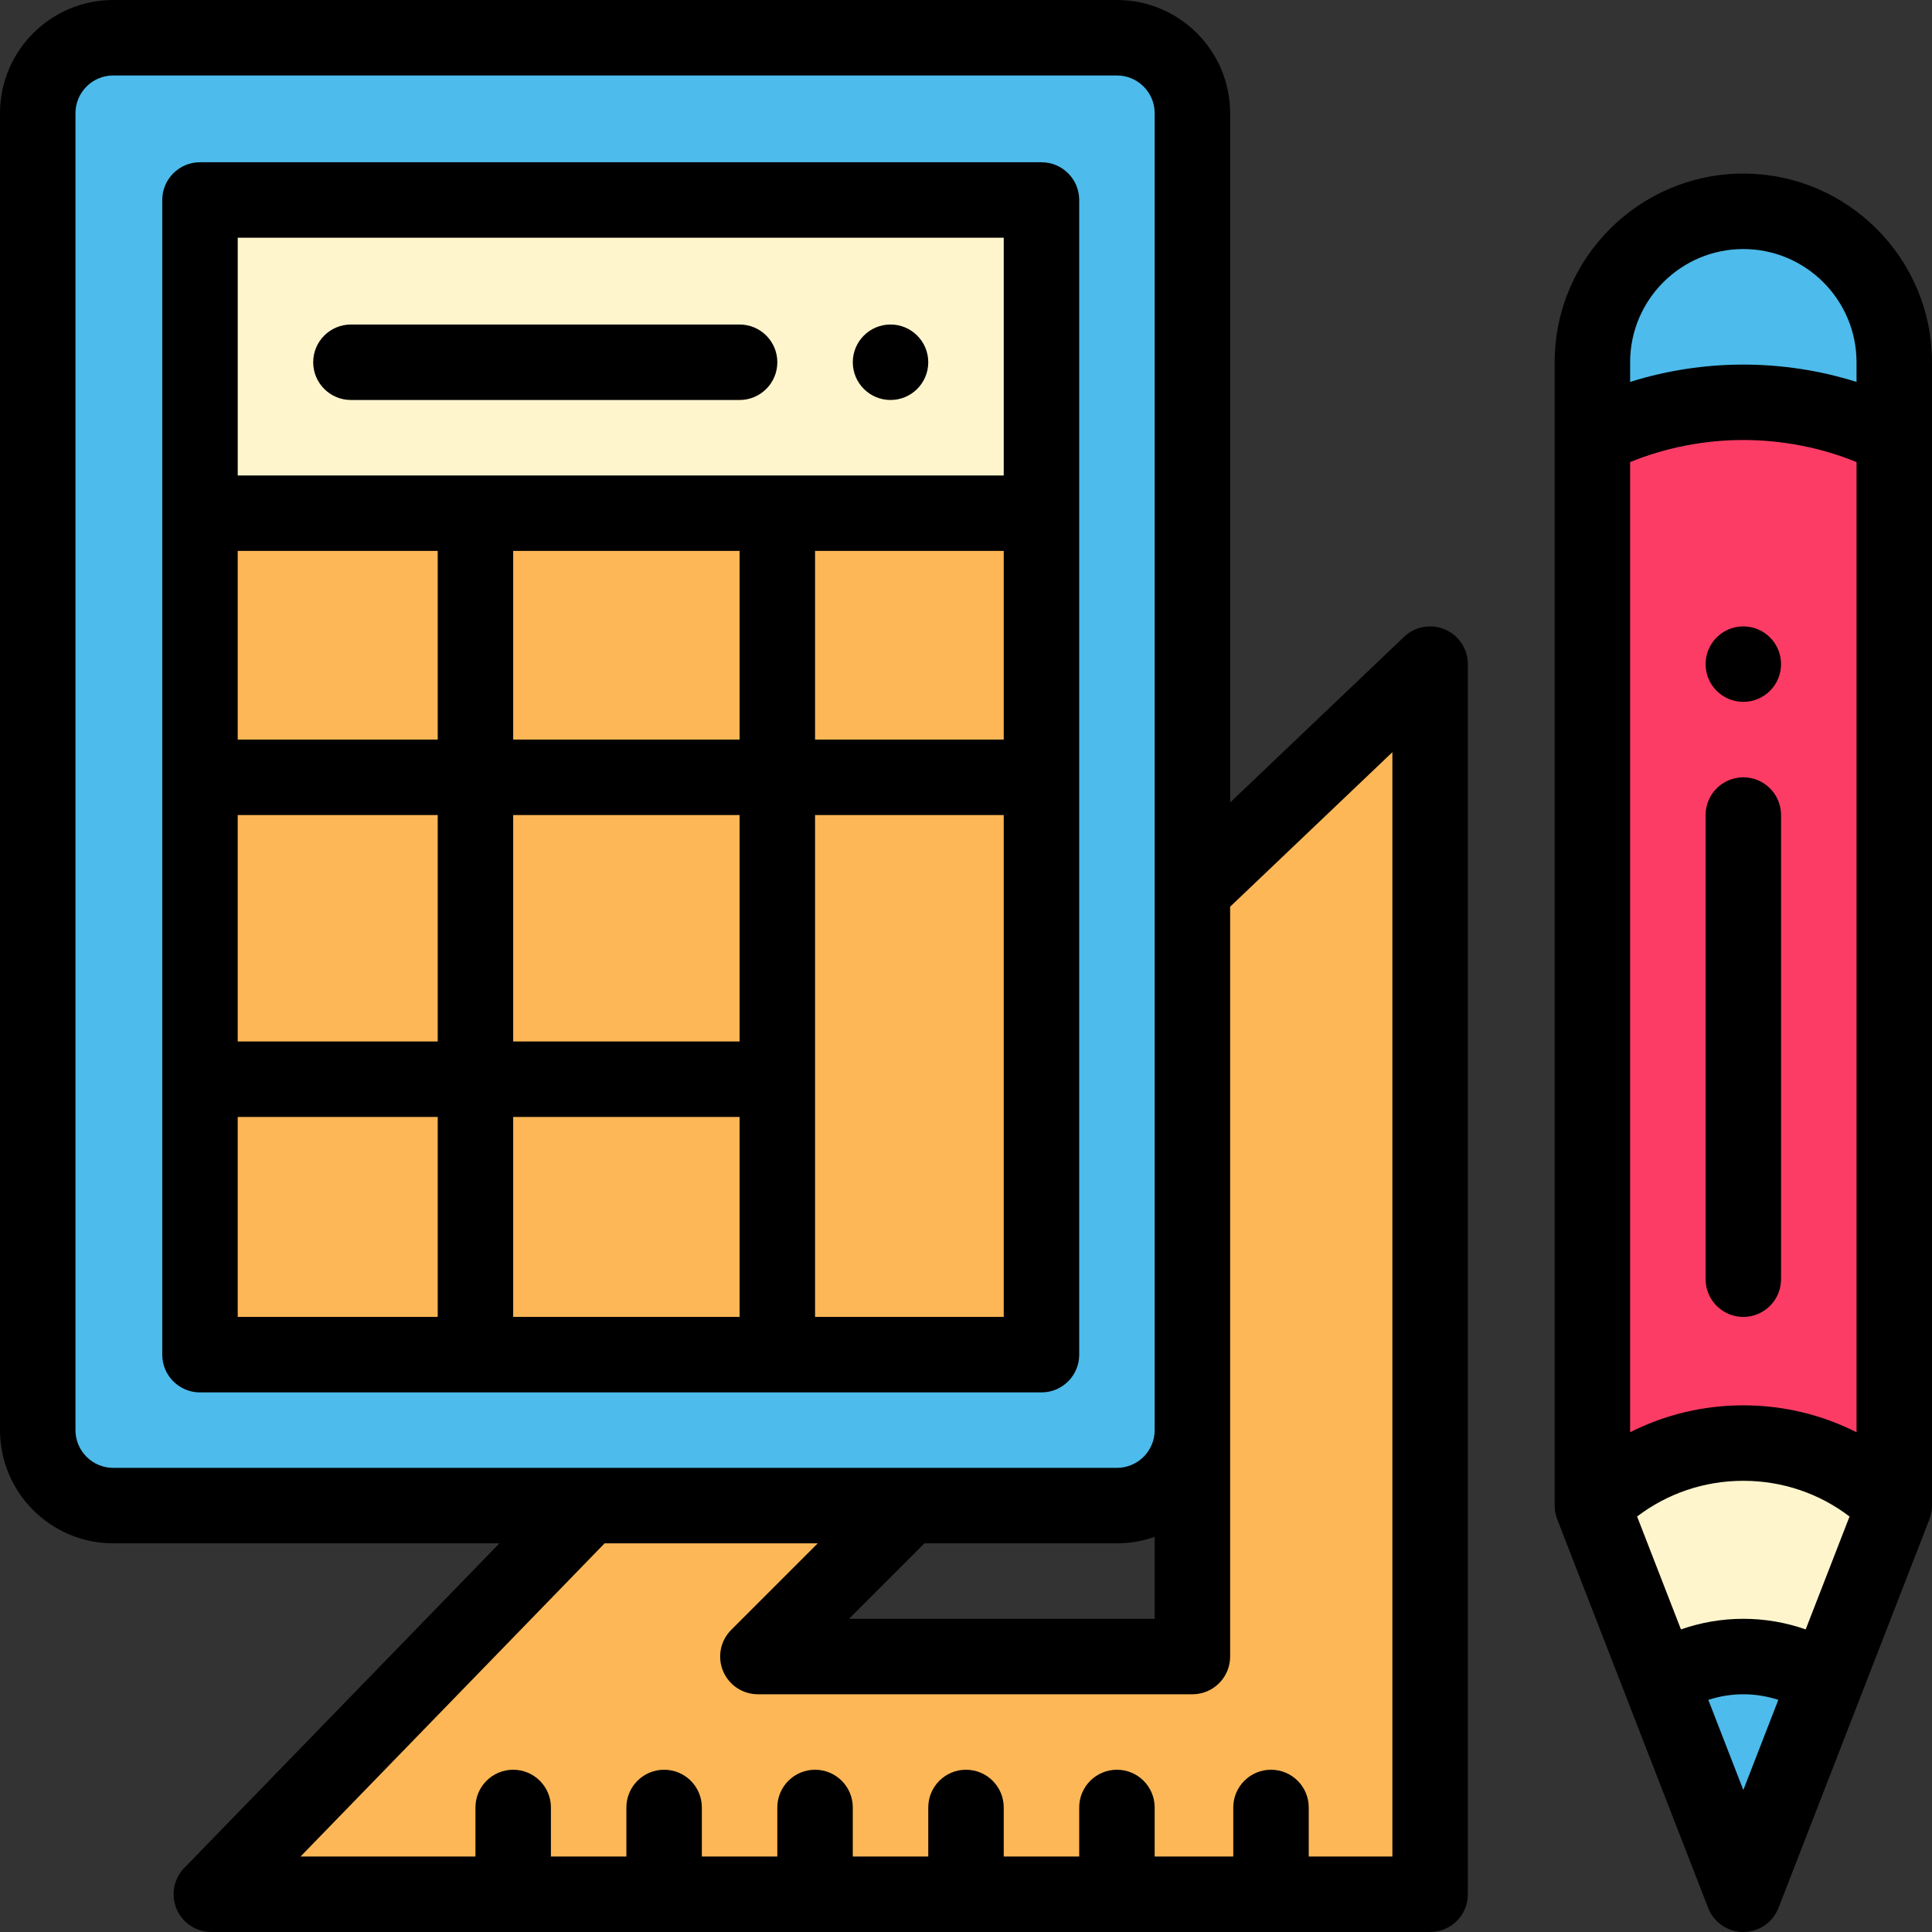 <?xml version="1.0" encoding="iso-8859-1"?>
<!-- Generator: Adobe Illustrator 19.0.0, SVG Export Plug-In . SVG Version: 6.00 Build 0)  -->
<svg version="1.1" id="Capa_1" xmlns="http://www.w3.org/2000/svg" xmlns:xlink="http://www.w3.org/1999/xlink" x="0px" y="0px"
	 viewBox="0 0 512.001 512.001" style="enable-background:new 0 0 512.001 512.001;" xml:space="preserve">
<rect x="0" y="0" width="512.001" height="512.001" fill="#333333" stroke="none"/>
<path style="fill:#FD3C65;" d="M502,136v263c-11.04-11.04-25.52-16.57-40-16.57s-28.96,5.53-40,16.57V136v-20
	c25.18-12.59,54.82-12.59,80,0V136z"/>
<path style="fill:#4DBBEB;" d="M502,96v20c-25.18-12.59-54.82-12.59-80,0V96c0-22.09,17.91-40,40-40S502,73.91,502,96z"/>
<path style="fill:#FFF5CD;" d="M502,399l-18.04,46.44l-0.46-0.18c-6.21-3.96-13.59-6.26-21.5-6.26s-15.29,2.3-21.5,6.26l-0.46,0.18
	L422,399c11.04-11.04,25.52-16.57,40-16.57S490.96,387.96,502,399z"/>
<path style="fill:#4DBBEB;" d="M483.96,445.44L462,502l-21.96-56.56l0.46-0.18c6.21-3.96,13.59-6.26,21.5-6.26s15.29,2.3,21.5,6.26
	L483.96,445.44z"/>
<path style="fill:#FEB756;" d="M56,502l100-103h84.85l-40,40H316v-60V236l63-60v326C83.488,502,300.914,502,56,502z"/>
<path style="fill:#4DBBEB;" d="M316,236v143c0,11.05-8.95,20-20,20h-55.15H156H30c-11.05,0-20-8.95-20-20V30c0-11.05,8.95-20,20-20
	h266c11.05,0,20,8.95,20,20V236z"/>
<path style="fill:#FFF5CD;" d="M276,53v83h-70h-80H53V53H276z"/>
<path style="fill:#FEB756;" d="M53,136c0,23.091,0,202.019,0,223c26.037,0,199.962,0,223,0c0-6.66,0-216.365,0-223
	C252.909,136,73.981,136,53,136z"/>
<path d="M462,186c5.52,0,10-4.48,10-10s-4.48-10-10-10s-10,4.48-10,10S456.48,186,462,186z"/>
<path d="M236,106c5.52,0,10-4.48,10-10s-4.48-10-10-10s-10,4.48-10,10S230.48,106,236,106z"/>
<path d="M511.761,401.154c0.092-0.417,0.157-0.844,0.195-1.279c0.009-0.1,0.009-0.199,0.015-0.3
	c0.011-0.192,0.029-0.382,0.029-0.576V96c0-27.57-22.43-50-50-50s-50,22.43-50,50v303c0,0.194,0.018,0.384,0.029,0.576
	c0.006,0.1,0.006,0.199,0.015,0.3c0.038,0.435,0.103,0.862,0.195,1.279c0.014,0.064,0.034,0.128,0.049,0.192
	c0.094,0.391,0.211,0.772,0.35,1.143c0.016,0.043,0.024,0.088,0.04,0.132l40,102.998c1.493,3.847,5.196,6.381,9.322,6.381
	s7.829-2.534,9.322-6.381l40-102.998c0.017-0.043,0.024-0.088,0.04-0.132c0.139-0.372,0.256-0.752,0.35-1.143
	C511.727,401.282,511.747,401.219,511.761,401.154z M462,429c-5.672,0-11.25,0.962-16.53,2.81l-11.619-29.918
	c8.057-6.139,17.848-9.462,28.149-9.462s20.092,3.323,28.149,9.462l-11.622,29.917C473.249,429.962,467.671,429,462,429z
	 M462,372.43c-10.598,0-20.81,2.478-30,7.129V122.452c19.158-7.79,40.842-7.79,60,0v257.106
	C482.81,374.908,472.598,372.43,462,372.43z M462,66c16.542,0,30,13.458,30,30v5.218c-19.476-6.127-40.524-6.127-60,0V96
	C432,79.458,445.458,66,462,66z M462,474.371l-9.278-23.889c2.977-0.966,6.1-1.482,9.278-1.482c3.177,0,6.299,0.515,9.276,1.481
	L462,474.371z"/>
<path d="M462,206c-5.523,0-10,4.478-10,10v123c0,5.522,4.477,10,10,10s10-4.478,10-10V216C472,210.478,467.523,206,462,206z"/>
<path d="M276,43H53c-5.523,0-10,4.478-10,10v153v80v73c0,5.522,4.477,10,10,10h73h80h70c5.523,0,10-4.478,10-10V53
	C286,47.478,281.523,43,276,43z M196,276h-60v-60h60V276z M63,146h53v50H63V146z M63,216h53v60H63V216z M136,196v-50h60v50H136z
	 M216,146h50v50h-50V146z M266,63v63H63V63H266z M63,296h53v53H63V296z M136,296h60v53h-60V296z M216,349V216h50v133H216z"/>
<path d="M93,106h103c5.523,0,10-4.478,10-10s-4.477-10-10-10H93c-5.523,0-10,4.478-10,10S87.477,106,93,106z"/>
<path d="M382.939,166.809c-3.676-1.575-7.939-0.81-10.835,1.95L326,212.667V30c0-16.542-13.458-30-30-30H30C13.458,0,0,13.458,0,30
	v349c0,16.542,13.458,30,30,30h102.354l-83.528,86.034c-2.799,2.883-3.601,7.16-2.036,10.86C48.354,509.596,51.982,512,56,512h323
	c5.523,0,10-4.478,10-10V176C389,172,386.616,168.385,382.939,166.809z M244.993,409H296c3.506,0,6.87-0.61,10-1.72V429h-81.008
	L244.993,409z M20,379V30c0-5.514,4.486-10,10-10h266c5.514,0,10,4.486,10,10v349c0,5.514-4.486,10-10,10H30
	C24.486,389,20,384.514,20,379z M369,492h-22.17v-13c0-5.522-4.477-10-10-10s-10,4.478-10,10v13H306v-13c0-5.522-4.477-10-10-10
	s-10,4.478-10,10v13h-20v-13c0-5.522-4.477-10-10-10s-10,4.478-10,10v13h-20v-13c0-5.522-4.477-10-10-10s-10,4.478-10,10v13h-20v-13
	c0-5.522-4.477-10-10-10s-10,4.478-10,10v13h-20v-13c0-5.522-4.477-10-10-10s-10,4.478-10,10v13H79.646l80.583-83h56.479
	l-22.929,22.929c-2.86,2.86-3.715,7.161-2.167,10.898c1.548,3.736,5.194,6.173,9.239,6.173H316c5.523,0,10-4.478,10-10v-60V240.285
	l43-40.952V492z"/>
<g>
</g>
<g>
</g>
<g>
</g>
<g>
</g>
<g>
</g>
<g>
</g>
<g>
</g>
<g>
</g>
<g>
</g>
<g>
</g>
<g>
</g>
<g>
</g>
<g>
</g>
<g>
</g>
<g>
</g>
</svg>